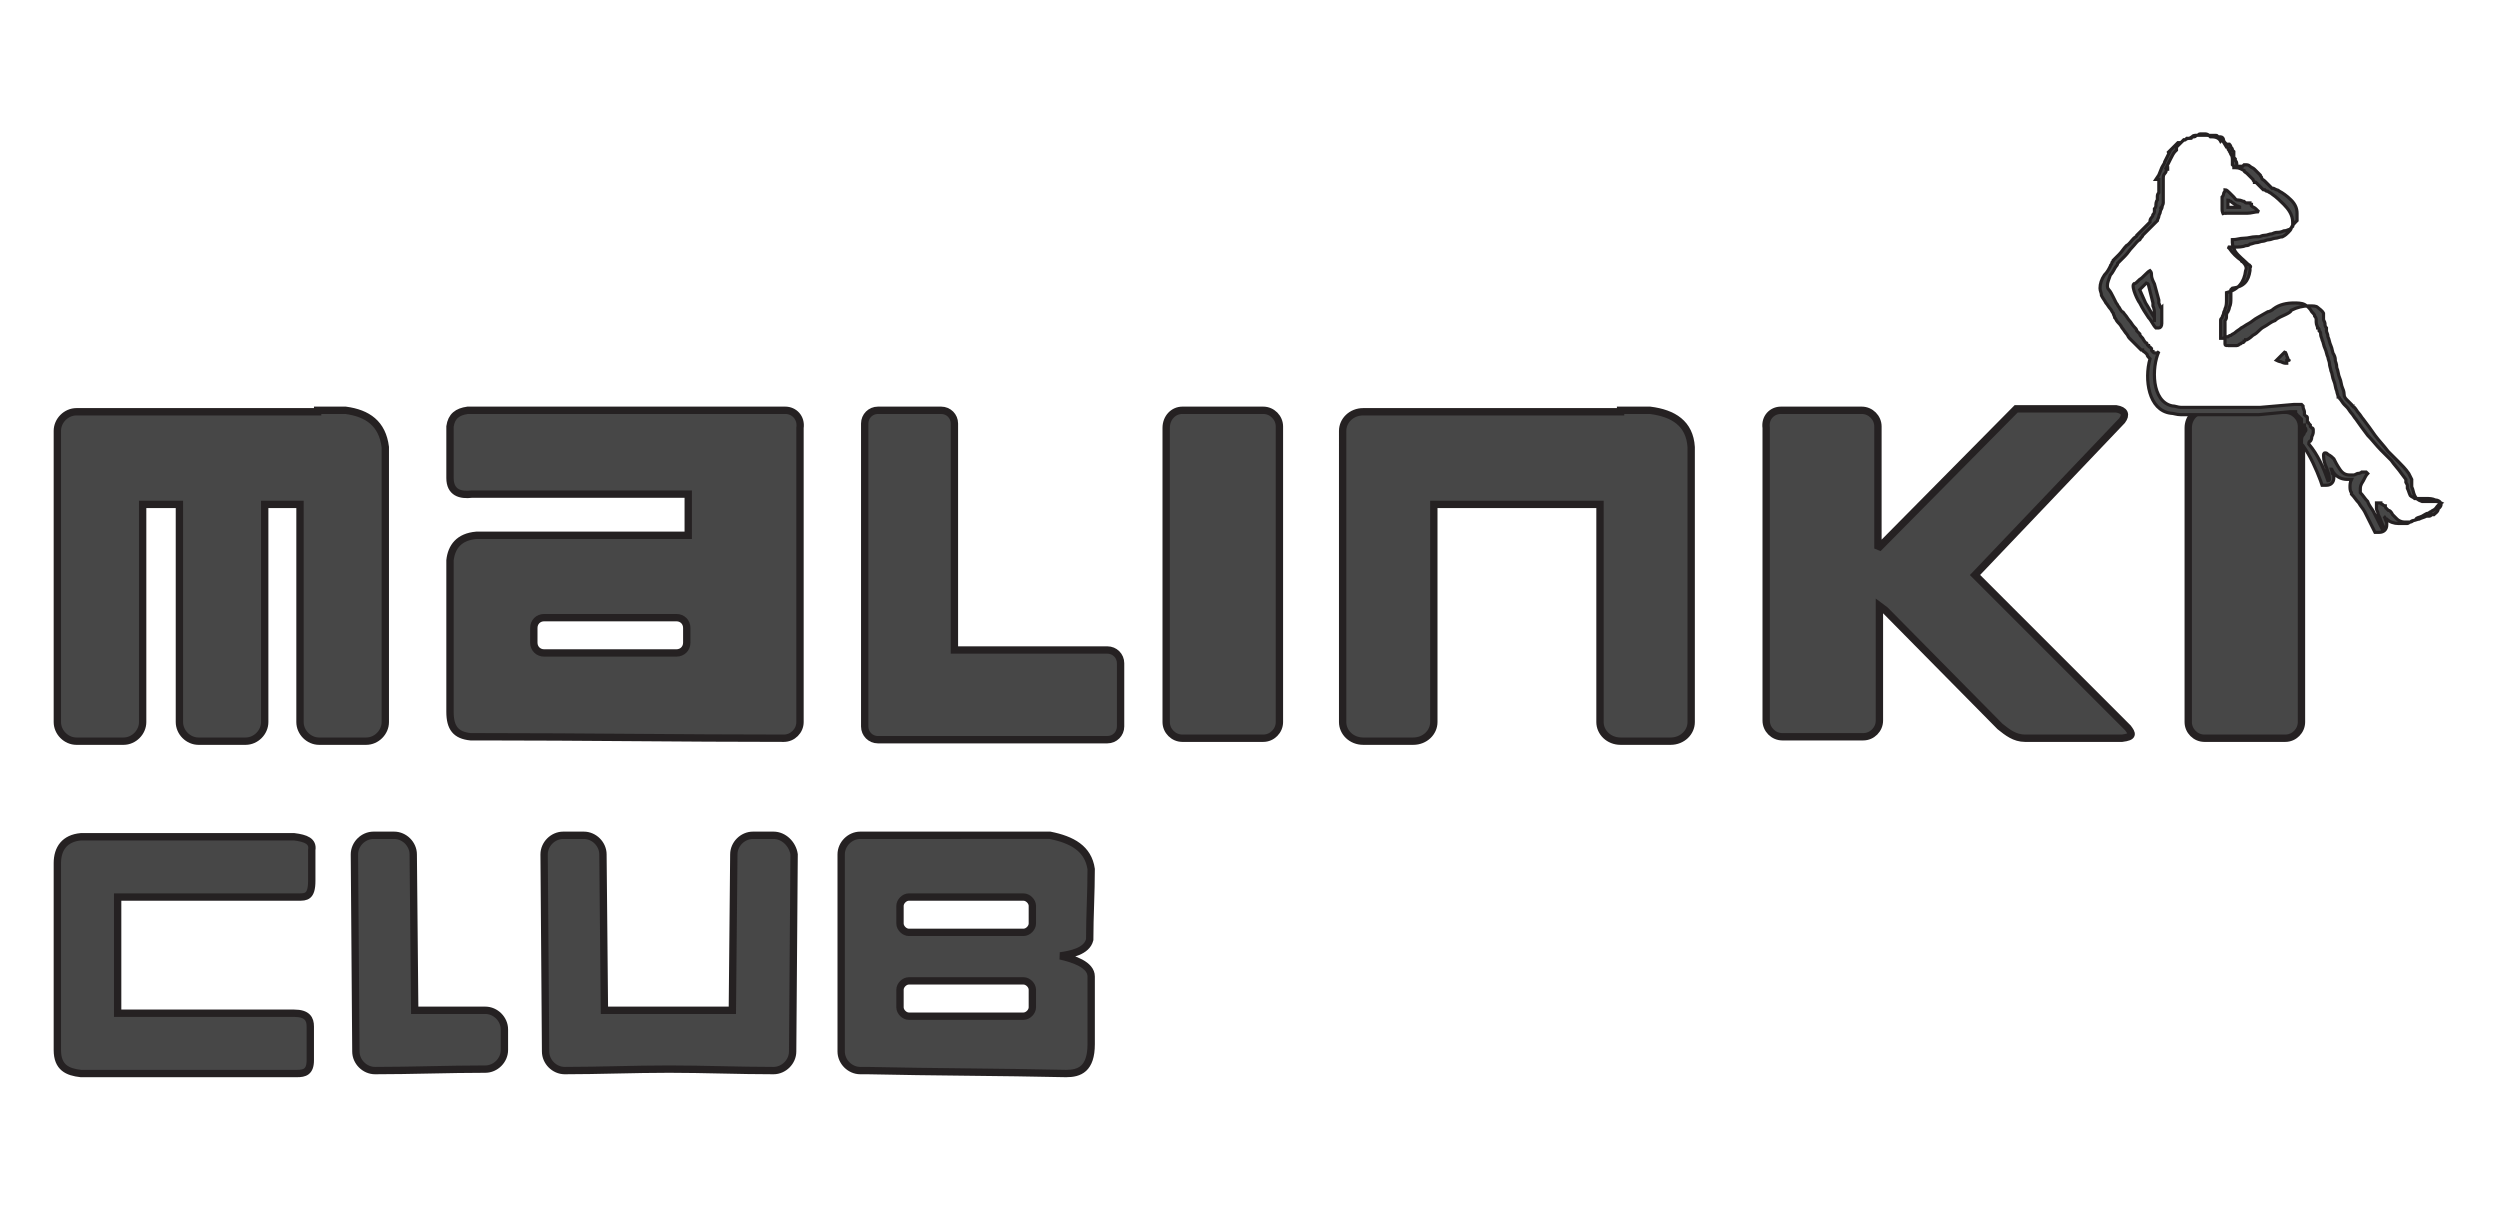 <?xml version="1.0" encoding="utf-8"?>
<!-- Generator: Adobe Illustrator 23.0.2, SVG Export Plug-In . SVG Version: 6.00 Build 0)  -->
<svg version="1.1" id="Ebene_1" xmlns="http://www.w3.org/2000/svg" xmlns:xlink="http://www.w3.org/1999/xlink" x="0px" y="0px"
	 viewBox="0 0 170 82" style="enable-background:new 0 0 170 82;" xml:space="preserve">
<style type="text/css">
	.st0{fill-rule:evenodd;clip-rule:evenodd;fill:#474747;}
	.st1{fill:#474747;stroke:#252122;stroke-width:0.5;stroke-miterlimit:2.613;}
	.st2{fill:#474747;stroke:#252122;stroke-width:0.216;stroke-miterlimit:2.613;}
	.st3{fill:#474747;}
</style>
<g>
	<path class="st0" d="M21.6,27.9h1.9c1.5,0.2,2.5,0.9,2.7,2.5v18.7c0,0.7-0.6,1.3-1.3,1.3h-3.2c-0.7,0-1.3-0.6-1.3-1.3V34.3H18v14.8
		c0,0.7-0.6,1.3-1.3,1.3h-3.2c-0.7,0-1.3-0.6-1.3-1.3V34.3H9.7v14.8c0,0.7-0.6,1.3-1.3,1.3H5.2c-0.7,0-1.3-0.6-1.3-1.3V29.3
		c0-0.7,0.6-1.3,1.3-1.3H6h2.3h5.1h3.2H21.6z"/>
	<path class="st1" d="M21.6,27.9h1.9c1.5,0.2,2.5,0.9,2.7,2.5v18.7c0,0.7-0.6,1.3-1.3,1.3h-3.2c-0.7,0-1.3-0.6-1.3-1.3V34.3H18v14.8
		c0,0.7-0.6,1.3-1.3,1.3h-3.2c-0.7,0-1.3-0.6-1.3-1.3V34.3H9.7v14.8c0,0.7-0.6,1.3-1.3,1.3H5.2c-0.7,0-1.3-0.6-1.3-1.3V29.3
		c0-0.7,0.6-1.3,1.3-1.3H6h2.3h5.1h3.2H21.6z"/>
	<path class="st0" d="M80.4,27.9h5.5c0.6,0,1.1,0.5,1.1,1.1v20.1c0,0.6-0.5,1.1-1.1,1.1h-5.5c-0.6,0-1.1-0.5-1.1-1.1V29.1
		C79.3,28.4,79.8,27.9,80.4,27.9L80.4,27.9z"/>
	<path class="st1" d="M80.4,27.9h5.5c0.6,0,1.1,0.5,1.1,1.1v20.1c0,0.6-0.5,1.1-1.1,1.1h-5.5c-0.6,0-1.1-0.5-1.1-1.1V29.1
		C79.3,28.4,79.8,27.9,80.4,27.9z"/>
	<path class="st0" d="M59.7,27.9H64c0.5,0,0.9,0.4,0.9,0.9v15.4h10.4c0.5,0,0.9,0.4,0.9,0.9v4.3c0,0.5-0.4,0.9-0.9,0.9H64h-3.8h-0.5
		c-0.5,0-0.9-0.4-0.9-0.9V28.8C58.8,28.3,59.2,27.9,59.7,27.9L59.7,27.9z"/>
	<path class="st1" d="M59.7,27.9H64c0.5,0,0.9,0.4,0.9,0.9v15.4h10.4c0.5,0,0.9,0.4,0.9,0.9v4.3c0,0.5-0.4,0.9-0.9,0.9H64h-3.8h-0.5
		c-0.5,0-0.9-0.4-0.9-0.9V28.8C58.8,28.3,59.2,27.9,59.7,27.9z"/>
	<path class="st0" d="M110.2,27.9h2c1.6,0.2,2.7,0.9,2.8,2.5v18.7c0,0.7-0.6,1.3-1.4,1.3h-3.4c-0.8,0-1.4-0.6-1.4-1.3V34.3h-1.7
		h-0.8h-6.2h-0.9h-1.7v14.8c0,0.7-0.6,1.3-1.4,1.3h-3.4c-0.8,0-1.4-0.6-1.4-1.3V29.3c0-0.7,0.6-1.3,1.4-1.3h0.9h2.5h5.4h3.4H110.2z"
		/>
	<path class="st1" d="M110.2,27.9h2c1.6,0.2,2.7,0.9,2.8,2.5v18.7c0,0.7-0.6,1.3-1.4,1.3h-3.4c-0.8,0-1.4-0.6-1.4-1.3V34.3h-1.7
		h-0.8h-6.2h-0.9h-1.7v14.8c0,0.7-0.6,1.3-1.4,1.3h-3.4c-0.8,0-1.4-0.6-1.4-1.3V29.3c0-0.7,0.6-1.3,1.4-1.3h0.9h2.5h5.4h3.4H110.2z"
		/>
	<path class="st0" d="M149.9,27.9h5.5c0.6,0,1.1,0.5,1.1,1.1v20.1c0,0.6-0.5,1.1-1.1,1.1h-5.5c-0.6,0-1.1-0.5-1.1-1.1V29.1
		C148.8,28.4,149.3,27.9,149.9,27.9L149.9,27.9z"/>
	<path class="st1" d="M149.9,27.9h5.5c0.6,0,1.1,0.5,1.1,1.1v20.1c0,0.6-0.5,1.1-1.1,1.1h-5.5c-0.6,0-1.1-0.5-1.1-1.1V29.1
		C148.8,28.4,149.3,27.9,149.9,27.9z"/>
	<path class="st0" d="M121.1,27.9h5.5c0.6,0,1.1,0.5,1.1,1.1v8.3l0.3-0.3l9.1-9.2h6.8c0.6,0.1,0.7,0.4,0.4,0.8l-10,10.5
		c3.5,3.5,6.9,6.9,10.4,10.4c0.3,0.4,0.4,0.6-0.4,0.7h-6.6c-0.7,0-1.2-0.4-1.7-0.8l-7.8-7.9l-0.4-0.3v7.8c0,0.6-0.5,1.1-1.1,1.1
		h-5.5c-0.6,0-1.1-0.5-1.1-1.1V29.1C120,28.4,120.5,27.9,121.1,27.9L121.1,27.9z"/>
	<path class="st1" d="M121.1,27.9h5.5c0.6,0,1.1,0.5,1.1,1.1v8.3l0.3-0.3l9.1-9.2h6.8c0.6,0.1,0.7,0.4,0.4,0.8l-10,10.5
		c3.5,3.5,6.9,6.9,10.4,10.4c0.3,0.4,0.4,0.6-0.4,0.7h-6.6c-0.7,0-1.2-0.4-1.7-0.8l-7.8-7.9l-0.4-0.3v7.8c0,0.6-0.5,1.1-1.1,1.1
		h-5.5c-0.6,0-1.1-0.5-1.1-1.1V29.1C120,28.4,120.5,27.9,121.1,27.9z"/>
	<path class="st0" d="M53.4,27.9H31.8c-0.7,0.1-1.1,0.4-1.2,1.1v3.3c0,0.1,0,0.2,0,0.2c0,1,0.7,1.2,1.5,1.1c4.9,0,9.8,0,14.7,0v2.8
		H32.4c-1.2,0.1-1.7,0.8-1.8,1.7v10c0,0.1,0,0.2,0,0.3c0,1.1,0.4,1.6,1.4,1.7c0.1,0,0.3,0,0.4,0h0.3c6.9,0,13.7,0.1,20.6,0.1
		c0.6,0,1.1-0.5,1.1-1.1V29.1C54.5,28.4,54,27.9,53.4,27.9z M46.7,43.7c0,0.4-0.3,0.7-0.7,0.7h-9c-0.4,0-0.7-0.3-0.7-0.7v-1
		c0-0.4,0.3-0.7,0.7-0.7h9c0.4,0,0.7,0.3,0.7,0.7V43.7z"/>
	<path class="st1" d="M53.4,27.9H31.8c-0.7,0.1-1.1,0.4-1.2,1.1v3.3c0,0.1,0,0.2,0,0.2c0,1,0.7,1.2,1.5,1.1c4.9,0,9.8,0,14.7,0v2.8
		H32.4c-1.2,0.1-1.7,0.8-1.8,1.7v10c0,0.1,0,0.2,0,0.3c0,1.1,0.4,1.6,1.4,1.7c0.1,0,0.3,0,0.4,0h0.3c6.9,0,13.7,0.1,20.6,0.1
		c0.6,0,1.1-0.5,1.1-1.1V29.1C54.5,28.4,54,27.9,53.4,27.9z M46.7,43.7c0,0.4-0.3,0.7-0.7,0.7h-9c-0.4,0-0.7-0.3-0.7-0.7v-1
		c0-0.4,0.3-0.7,0.7-0.7h9c0.4,0,0.7,0.3,0.7,0.7V43.7z"/>
	<path class="st0" d="M21.2,57.8v2.1c0,1.1-0.4,1.1-0.9,1.1H8v7.9h12c0.9,0,1.1,0.4,1.1,0.9v2.3c0,0.8-0.4,0.9-0.9,0.9H5.5
		c-0.9-0.1-1.6-0.4-1.6-1.6V58.7c0-1,0.5-1.7,1.6-1.8c4.8,0,9.7,0,14.5,0C20.8,57,21.3,57.2,21.2,57.8L21.2,57.8z"/>
	<path class="st1" d="M21.2,57.8v2.1c0,1.1-0.4,1.1-0.9,1.1H8v7.9h12c0.9,0,1.1,0.4,1.1,0.9v2.3c0,0.8-0.4,0.9-0.9,0.9H5.5
		c-0.9-0.1-1.6-0.4-1.6-1.6V58.7c0-1,0.5-1.7,1.6-1.8c4.8,0,9.7,0,14.5,0C20.8,57,21.3,57.2,21.2,57.8z"/>
	<path class="st0" d="M25.4,56.8h1.4c0.7,0,1.3,0.6,1.3,1.3l0.1,10.6H33c0.7,0,1.3,0.6,1.3,1.3v1.4c0,0.7-0.6,1.3-1.3,1.3
		c-2.5,0-5,0.1-7.5,0.1c-0.7,0-1.3-0.6-1.3-1.3l-0.1-13.4C24.1,57.4,24.7,56.8,25.4,56.8L25.4,56.8z"/>
	<path class="st1" d="M25.4,56.8h1.4c0.7,0,1.3,0.6,1.3,1.3l0.1,10.6H33c0.7,0,1.3,0.6,1.3,1.3v1.4c0,0.7-0.6,1.3-1.3,1.3
		c-2.5,0-5,0.1-7.5,0.1c-0.7,0-1.3-0.6-1.3-1.3l-0.1-13.4C24.1,57.4,24.7,56.8,25.4,56.8z"/>
	<path class="st0" d="M52.6,56.8h-1.4c-0.7,0-1.3,0.6-1.3,1.3l-0.1,10.6h-3.9H45h-3.9L41,58.1c0-0.7-0.6-1.3-1.3-1.3h-1.4
		c-0.7,0-1.3,0.6-1.3,1.3l0.1,13.4c0,0.7,0.6,1.3,1.3,1.3c2.3,0,4.7-0.1,7.1-0.1c2.4,0,4.7,0.1,7.1,0.1c0.7,0,1.3-0.6,1.3-1.3
		l0.1-13.4C53.9,57.4,53.3,56.8,52.6,56.8L52.6,56.8z"/>
	<path class="st1" d="M52.6,56.8h-1.4c-0.7,0-1.3,0.6-1.3,1.3l-0.1,10.6h-3.9H45h-3.9L41,58.1c0-0.7-0.6-1.3-1.3-1.3h-1.4
		c-0.7,0-1.3,0.6-1.3,1.3l0.1,13.4c0,0.7,0.6,1.3,1.3,1.3c2.3,0,4.7-0.1,7.1-0.1c2.4,0,4.7,0.1,7.1,0.1c0.7,0,1.3-0.6,1.3-1.3
		l0.1-13.4C53.9,57.4,53.3,56.8,52.6,56.8z"/>
	<path class="st0" d="M74.2,66.4c0-0.8-1.2-1.2-2.1-1.4c0.7-0.1,1.8-0.3,2-1.1c0-1.6,0.1-3.2,0.1-4.8c-0.2-1.4-1.3-2-2.8-2.3H58.5
		c-0.7,0-1.3,0.6-1.3,1.3v13.4c0,0.7,0.6,1.3,1.3,1.3H59c4.5,0.1,9,0.1,13.5,0.2c0.9,0,1.7-0.3,1.7-2C74.2,69.5,74.2,67.9,74.2,66.4
		z M70.2,68.5c0,0.3-0.3,0.6-0.6,0.6h-7.8c-0.3,0-0.6-0.3-0.6-0.6v-1.2c0-0.3,0.3-0.6,0.6-0.6h7.8c0.3,0,0.6,0.3,0.6,0.6V68.5z
		 M70.2,62.8c0,0.3-0.3,0.6-0.6,0.6h-7.8c-0.3,0-0.6-0.3-0.6-0.6v-1.2c0-0.3,0.3-0.6,0.6-0.6h7.8c0.3,0,0.6,0.3,0.6,0.6V62.8z"/>
	<path class="st1" d="M74.2,66.4c0-0.8-1.2-1.2-2.1-1.4c0.7-0.1,1.8-0.3,2-1.1c0-1.6,0.1-3.2,0.1-4.8c-0.2-1.4-1.3-2-2.8-2.3H58.5
		c-0.7,0-1.3,0.6-1.3,1.3v13.4c0,0.7,0.6,1.3,1.3,1.3H59c4.5,0.1,9,0.1,13.5,0.2c0.9,0,1.7-0.3,1.7-2C74.2,69.5,74.2,67.9,74.2,66.4
		z M70.2,68.5c0,0.3-0.3,0.6-0.6,0.6h-7.8c-0.3,0-0.6-0.3-0.6-0.6v-1.2c0-0.3,0.3-0.6,0.6-0.6h7.8c0.3,0,0.6,0.3,0.6,0.6V68.5z
		 M70.2,62.8c0,0.3-0.3,0.6-0.6,0.6h-7.8c-0.3,0-0.6-0.3-0.6-0.6v-1.2c0-0.3,0.3-0.6,0.6-0.6h7.8c0.3,0,0.6,0.3,0.6,0.6V62.8z"/>
	<path class="st0" d="M165.6,34c-0.2-0.1-0.4-0.1-0.6-0.1c-0.2,0-0.4,0-0.6,0c-0.1,0-0.1,0-0.2,0c-0.1-0.1-0.2-0.1-0.3-0.2
		c-0.1-0.2-0.1-0.3-0.2-0.5c0,0,0-0.1,0-0.1c0,0,0,0,0,0c0-0.2,0-0.1-0.1-0.3c0,0,0-0.1,0-0.1l0-0.1l-0.3-0.4
		c-0.2-0.3-0.5-0.6-0.7-0.9c-0.2-0.2-0.5-0.5-0.7-0.7c-0.3-0.3-0.6-0.7-0.9-1c-0.3-0.4-0.6-0.8-0.8-1.1c-0.1-0.1-0.2-0.3-0.3-0.4
		c-0.1-0.1-0.2-0.3-0.3-0.4l-0.1-0.1v0l-0.1-0.1c-0.1-0.1-0.2-0.3-0.3-0.4c0,0,0-0.1-0.1-0.1c0-0.1-0.1-0.3-0.1-0.4
		c-0.1-0.2-0.1-0.5-0.2-0.7c-0.1-0.2-0.1-0.5-0.2-0.7c0-0.1-0.1-0.3-0.1-0.5l0,0c0-0.1-0.1-0.3-0.1-0.4c-0.1-0.2-0.1-0.4-0.2-0.6
		c-0.1-0.2-0.1-0.4-0.2-0.6c0-0.1-0.1-0.2-0.1-0.4c0-0.1,0-0.1-0.1-0.2c0-0.1,0-0.2-0.1-0.2c0-0.1-0.1-0.2-0.1-0.4c0,0,0-0.1,0-0.1
		c0-0.1,0-0.2-0.1-0.3c0,0,0,0,0,0c0-0.1-0.1-0.2-0.2-0.3c-0.1-0.2-0.3-0.4-0.5-0.5c-0.2-0.1-0.5-0.1-0.7-0.1c-0.5,0-1,0.1-1.4,0.4
		l0,0l0,0c-0.1,0.1-0.3,0.2-0.4,0.2c-0.2,0.1-0.5,0.3-0.7,0.4c-0.2,0.1-0.4,0.3-0.6,0.4c-0.2,0.1-0.3,0.2-0.5,0.3
		c-0.1,0.1-0.3,0.2-0.4,0.3c-0.1,0.1-0.2,0.1-0.3,0.2c-0.1,0-0.2,0.1-0.2,0.1c0,0,0,0-0.1,0c0,0,0,0,0,0h-0.1l-0.1,0.1c0,0,0,0,0,0
		h-0.1c0,0-0.1,0-0.1,0v-1.1c0,0,0-0.1,0-0.1c0-0.1,0-0.1,0.1-0.2c0-0.1,0.1-0.2,0.1-0.3c0-0.1,0.1-0.2,0.1-0.3
		c0.1-0.2,0.1-0.4,0.1-0.7c0-0.1,0-0.3,0-0.4c0.8-0.2,1.2-0.7,1.3-1.5c0,0,0,0,0,0c0,0,0,0,0,0c0.1-0.2,0-0.4-0.2-0.6
		c0,0-0.1,0-0.1-0.1c-0.3-0.2-0.6-0.5-0.8-0.8c0,0-0.1-0.1-0.1-0.1c0.1,0,0.2,0,0.4,0c0.3,0,0.6,0,0.8-0.1c0.1,0,0.2,0,0.3-0.1
		c0.1,0,0.3-0.1,0.4-0.1c0.2,0,0.3-0.1,0.5-0.1c0.1,0,0.2-0.1,0.4-0.1l0,0l0,0c0.1,0,0.3-0.1,0.4-0.1c0.2,0,0.3-0.1,0.5-0.1l0,0l0,0
		c0.2-0.1,0.3-0.2,0.4-0.3c0.1-0.1,0.2-0.2,0.2-0.3l0,0l0.1-0.2v-0.2c0-0.5-0.3-0.9-0.6-1.2c-0.2-0.2-0.5-0.5-0.8-0.7
		c-0.1-0.1-0.2-0.1-0.3-0.2c-0.1,0-0.1,0-0.2-0.1l-0.1,0l-0.5-0.5l-0.1,0c0-0.1-0.1-0.1-0.1-0.2l0,0l0,0c-0.1-0.1-0.2-0.2-0.2-0.2
		c-0.1-0.1-0.2-0.2-0.2-0.2l0,0l0,0c-0.1-0.1-0.2-0.1-0.2-0.2c-0.2-0.1-0.3-0.2-0.6-0.2h-0.1c0-0.1,0-0.1-0.1-0.2c0,0,0-0.1,0-0.1
		c0,0,0-0.1,0-0.2c0-0.1,0-0.3-0.1-0.4c-0.1-0.2,0-0.1-0.1-0.2c0-0.1-0.1-0.1-0.1-0.2c0,0,0-0.1-0.1-0.1l-0.3-0.5l-0.1,0.1
		c-0.1-0.2-0.3-0.3-0.6-0.3c0,0-0.1,0-0.1,0l-0.1-0.1H150c-0.1,0-0.1,0-0.2,0c-0.1,0-0.3,0-0.4,0c-0.2,0-0.3,0-0.4,0.2h0
		c-0.1,0-0.3,0-0.4,0.1c0,0,0,0-0.1,0h0l-0.1,0.1c0,0-0.1,0.1-0.1,0.1c0,0,0,0-0.1,0l-0.1,0l-0.4,0.4l0,0c0,0,0,0,0,0c0,0,0,0,0,0
		l-0.1,0.1v0l-0.2,0.2l0.1,0c-0.1,0.2-0.2,0.4-0.3,0.6c0,0.1-0.1,0.2-0.2,0.4l-0.2,0.5l-0.2,0.3h0.2v0c0,0.1,0,0.2,0,0.3V13
		c0,0,0,0,0,0.1c-0.1,0.1-0.1,0.2-0.1,0.3v0.1c0,0,0,0.1,0,0.1c-0.1,0.1-0.1,0.3-0.1,0.4c0,0.1-0.1,0.2-0.1,0.2c0,0.1,0,0.1,0,0.2
		c0,0.1-0.1,0.2-0.1,0.2c0,0.1-0.1,0.2-0.1,0.2c-0.1,0.1-0.1,0.2-0.1,0.3c0,0-0.1,0.1-0.1,0.1c-0.1,0.1-0.2,0.2-0.3,0.3
		c-0.1,0.1-0.2,0.2-0.3,0.3c-0.1,0.1-0.1,0.1-0.2,0.2l0,0l0,0c0,0.1-0.1,0.1-0.2,0.2c-0.2,0.2-0.3,0.4-0.5,0.5
		c-0.2,0.2-0.3,0.4-0.5,0.6c-0.1,0.1-0.3,0.3-0.4,0.4c0,0.1-0.1,0.1-0.1,0.2c0,0.1-0.1,0.1-0.1,0.2c-0.1,0.2-0.2,0.4-0.4,0.6
		c-0.2,0.3-0.3,0.6-0.3,0.9c0,0.2,0.1,0.3,0.1,0.5l0,0l0,0c0.1,0.2,0.2,0.3,0.3,0.5c0.1,0.1,0.2,0.3,0.3,0.4
		c0.1,0.1,0.1,0.2,0.2,0.3c0,0.1,0.1,0.2,0.1,0.3c0.1,0.1,0.1,0.2,0.2,0.3c0.1,0.1,0.2,0.2,0.3,0.4c0.1,0.1,0.2,0.3,0.3,0.4
		c0.1,0.1,0.1,0.2,0.2,0.3l0,0l0.2,0.2c0.1,0.1,0.2,0.2,0.3,0.3c0,0,0.1,0.1,0.2,0.2l0.1,0.1l0.1,0c0,0.1,0.1,0.1,0.2,0.2
		c0,0,0.1,0.1,0.1,0.1c0,0.1,0.1,0.2,0.2,0.3c0,0,0,0,0,0c-0.4,1.4-0.1,3.5,1.4,3.7c0.2,0,0.4,0.1,0.7,0.1h3c0.1,0,0.3,0,0.4,0
		c0.1,0,0.2,0,0.3,0c0.2,0,0.4,0,0.6,0c0.2,0,0.5,0,0.7,0c0.1,0,0.2,0,0.2,0c0,0,0.1,0,0.1,0h0l2.1-0.2l0.2,0h0.2
		c0,0.1,0,0.1,0.1,0.2c0,0.1,0,0.1,0.1,0.1v0l0.1,0.1c0,0,0.1,0.1,0.1,0.1v0l0,0v0l0,0v0.4h0.2c0,0,0,0,0,0.1c0,0.1,0.1,0.1,0.1,0.2
		c0,0.1,0,0.1-0.1,0.2c0,0.1-0.1,0.2-0.1,0.2c-0.1,0.1-0.1,0.3-0.1,0.4c0,0.1,0,0.1,0,0.2v0l0.1,0.1c0.5,0.7,0.9,1.6,1.2,2.4
		l0.1,0.3h0.3c0.3,0,0.5-0.2,0.5-0.5v-0.2l-0.1-0.1c0-0.2-0.1-0.3-0.1-0.4c0,0.1,0.1,0.1,0.1,0.2c0.2,0.4,0.6,0.6,1,0.6
		c0.1,0,0.2,0,0.3,0l0,0l0,0c-0.1,0.2-0.1,0.4-0.1,0.5c0,0.1,0,0.3,0.1,0.4l0,0.1l0,0c0.2,0.2,0.3,0.4,0.5,0.6
		c0.1,0.2,0.3,0.4,0.4,0.6c0.1,0.2,0.2,0.4,0.3,0.6c0.1,0.2,0.2,0.4,0.3,0.6l0.1,0.2h0.3c0.3,0,0.5-0.2,0.5-0.5v-0.1l0-0.1
		c-0.1-0.1-0.1-0.3-0.2-0.4c0.1,0.1,0.1,0.2,0.2,0.2c0.2,0.2,0.5,0.3,0.8,0.3c0.1,0,0.2,0,0.3,0c0.1,0,0.2,0,0.2,0l0.1,0l0,0
		c0.1,0,0.1-0.1,0.2-0.1c0.1,0,0.2-0.1,0.2-0.1c0.1,0,0.3-0.1,0.4-0.1c0.2-0.1,0.3-0.1,0.5-0.2l0.1,0l0,0c0,0,0,0,0.1,0
		c0.1,0,0.1-0.1,0.2-0.1l0.1,0l0,0c0.1-0.1,0.3-0.2,0.3-0.4C166.2,34.3,165.9,34,165.6,34z M165.6,34.6
		C165.6,34.6,165.6,34.6,165.6,34.6c-0.1,0.1-0.2,0.1-0.3,0.2c-0.1,0-0.1,0.1-0.2,0.1c-0.1,0-0.2,0.1-0.4,0.2
		c-0.2,0.1-0.4,0.1-0.4,0.2c0,0-0.1,0.1-0.2,0.1c-0.1,0-0.2,0.1-0.2,0.1c-0.1,0-0.2,0-0.2,0c-0.1,0-0.1,0-0.2,0
		c-0.2,0-0.4-0.1-0.5-0.2c0,0-0.1-0.1-0.3-0.3c-0.1-0.2-0.2-0.3-0.3-0.3c0,0-0.1-0.1-0.1-0.1c-0.1-0.1-0.1-0.1-0.1-0.2
		c0,0-0.1,0-0.2-0.1c0,0-0.1,0-0.1-0.1c0,0-0.1,0-0.1,0c-0.1,0-0.1,0-0.2,0v0.1c0,0.1,0,0.2,0,0.3c0,0.1,0.1,0.2,0.1,0.3
		c0,0.1,0.1,0.2,0.2,0.5c0.1,0.3,0.2,0.4,0.2,0.5v0c0,0.1,0,0.1-0.1,0.1h0c-0.1-0.2-0.2-0.4-0.3-0.6c-0.1-0.2-0.2-0.4-0.3-0.6
		c-0.1-0.2-0.3-0.4-0.4-0.7c-0.2-0.2-0.3-0.4-0.5-0.6c0,0,0-0.1,0-0.2c0-0.2,0-0.3,0.2-0.6c0.1-0.2,0.2-0.4,0.3-0.5
		c0,0-0.1-0.1-0.1-0.1c-0.1,0-0.1,0-0.2,0h-0.1c0,0-0.1,0.1-0.3,0.1c-0.2,0.1-0.2,0.1-0.3,0.1c-0.1,0-0.2,0-0.2,0
		c-0.3,0-0.5-0.1-0.7-0.4c-0.2-0.3-0.3-0.5-0.4-0.7c-0.1-0.1-0.2-0.2-0.4-0.3c-0.1-0.1-0.1-0.1-0.2-0.1c-0.1,0-0.1,0.1-0.1,0.2
		c0,0.3,0.1,0.6,0.2,0.8c0.1,0.3,0.2,0.5,0.2,0.8l0,0c0,0,0,0.1-0.1,0.1h0c-0.3-0.9-0.7-1.8-1.3-2.5c0,0,0,0,0,0c0,0,0,0,0,0
		c0-0.1,0-0.2,0.1-0.2c0,0,0.1-0.1,0.1-0.3c0.1-0.2,0.1-0.3,0.1-0.3v-0.1c0,0,0-0.1,0-0.1c0,0,0-0.1-0.1-0.1c0,0,0,0-0.1-0.1
		c0-0.1,0-0.1,0-0.1c0,0-0.1-0.1-0.1-0.1c0-0.1-0.1-0.1-0.1-0.1c0-0.1,0-0.1,0-0.2c0,0,0,0,0-0.1c0,0,0-0.1-0.1-0.1
		c-0.1-0.1-0.1-0.1-0.1-0.1c0,0,0,0,0-0.1c0,0,0-0.1,0-0.1c0-0.1-0.1-0.2-0.1-0.4l-0.1-0.1h-0.5l-2.3,0.2c0,0-0.1,0-0.2,0
		c-0.1,0-0.1,0-0.2,0c-0.2,0-0.4,0-0.6,0c-0.2,0-0.4,0-0.6,0c-0.1,0-0.2,0-0.4,0c-0.1,0-0.2,0-0.4,0h-3c-0.2,0-0.4-0.1-0.6-0.1
		c-1.4-0.3-1.4-2.6-0.9-3.7c-0.1,0.1-0.1,0.1-0.2,0.1h0c-0.1,0-0.2,0-0.2-0.1c0,0-0.1,0-0.1-0.1c0,0,0-0.1,0-0.1
		c0,0-0.1-0.1-0.1-0.1c0,0-0.1,0-0.1-0.1c0,0-0.1,0-0.1-0.1c0,0,0-0.1-0.1-0.1c0,0-0.1-0.1-0.2-0.3c-0.1-0.1-0.2-0.2-0.2-0.3
		l-0.2-0.2c0-0.1-0.1-0.2-0.2-0.3c-0.1-0.1-0.2-0.3-0.3-0.4c-0.1-0.1-0.2-0.3-0.3-0.4c-0.1-0.1-0.1-0.2-0.2-0.2c0,0-0.1-0.1-0.2-0.3
		c-0.1-0.1-0.1-0.2-0.2-0.3c0,0-0.1-0.2-0.2-0.4c-0.1-0.2-0.2-0.4-0.3-0.5c-0.1-0.1-0.1-0.2-0.1-0.3c0-0.2,0.1-0.4,0.2-0.7
		c0.2-0.2,0.3-0.5,0.4-0.6c0,0,0.1-0.1,0.1-0.2c0.1-0.1,0.1-0.1,0.1-0.1c0.1-0.1,0.2-0.2,0.4-0.4c0.2-0.2,0.3-0.4,0.5-0.6
		c0.2-0.2,0.3-0.4,0.5-0.5c0.1-0.2,0.2-0.2,0.2-0.3c0,0,0.1-0.1,0.2-0.2c0.1-0.1,0.2-0.2,0.3-0.3c0.1-0.1,0.2-0.2,0.3-0.3
		c0.1-0.1,0.1-0.1,0.2-0.2c0-0.1,0.1-0.2,0.1-0.3c0-0.1,0.1-0.2,0.1-0.3c0-0.1,0.1-0.2,0.1-0.3c0-0.1,0.1-0.2,0.1-0.3h0
		c0,0,0-0.1,0-0.1c0,0,0-0.1,0-0.1v-0.2h0c0,0,0-0.1,0-0.1c0-0.1,0-0.1,0-0.2l0-0.1v0c0,0,0-0.1,0-0.1c0,0,0,0,0-0.1
		c0-0.1,0-0.2,0-0.3c0-0.1,0-0.1,0-0.2l0,0.1v-0.3c0,0,0,0,0,0.1c0,0,0,0.1,0,0.1v-0.1c0-0.2,0-0.3,0.1-0.4c0,0,0.1-0.1,0.1-0.2
		s0.1-0.1,0.1-0.1v-0.1c0,0-0.1,0-0.1,0h0c0.1-0.2,0.2-0.4,0.3-0.6c0.1-0.2,0.2-0.4,0.3-0.5l0.1-0.1v-0.1c0,0,0,0,0,0c0,0,0,0,0-0.1
		c0,0,0,0,0.1-0.1c0,0,0,0,0,0l0.3-0.3c0,0,0.1-0.1,0.2-0.1c0.1-0.1,0.1-0.1,0.1-0.1c0,0,0,0,0.1,0c0,0,0.1,0,0.1,0
		c0,0,0.1-0.1,0.2-0.1h0.1c0.1,0,0.1-0.1,0.2-0.1s0.1-0.1,0.2-0.1c0.1,0,0.2,0,0.3,0c0.1,0,0.2,0,0.3,0.1h0.5c0,0,0,0,0,0
		c0,0,0.1,0,0.1,0.1c0,0,0.1,0,0.1,0c0,0,0.1,0,0.1,0c0.1,0,0.2,0.1,0.2,0.2c0,0.1,0.1,0.2,0.2,0.3c0,0,0,0,0.1,0c0,0,0.1,0,0.1,0
		c0,0,0.1,0.1,0.1,0.2c0.1,0.1,0.1,0.1,0.1,0.2c0,0,0.1,0.1,0.1,0.1c0,0.1,0,0.1,0,0.2c0,0,0,0.1,0,0.1c0,0,0,0.1,0,0.1v0
		c0,0,0,0,0.1,0.1c0,0.1,0,0.1,0,0.1c0,0,0.1,0.1,0.1,0.2c0,0,0,0.1,0,0.1c0,0.1,0,0.1,0,0.1c0,0,0.1,0,0.2,0c0.1,0,0.1,0,0.2,0
		l0.1-0.1h0.1c0.1,0,0.2,0,0.3,0.1c0.1,0.1,0.2,0.1,0.3,0.2c0,0,0.1,0.1,0.2,0.2c0.1,0.1,0.2,0.2,0.2,0.2c0,0.1,0.1,0.1,0.1,0.2
		c0,0.1,0.1,0.1,0.2,0.2l0.5,0.5h0.1c0,0,0,0,0.2,0.1c0.1,0,0.2,0.1,0.2,0.1c0.2,0.1,0.5,0.3,0.8,0.6c0.3,0.3,0.4,0.6,0.4,0.9V15
		l-0.1,0.1c-0.1,0.1-0.2,0.2-0.2,0.3c-0.1,0.1-0.1,0.1-0.2,0.2c-0.1,0-0.2,0.1-0.4,0.1c-0.2,0.1-0.4,0.1-0.4,0.1
		c-0.1,0-0.2,0-0.4,0.1c-0.2,0-0.3,0.1-0.5,0.1c-0.2,0-0.3,0.1-0.4,0.1c-0.1,0-0.2,0-0.2,0c-0.3,0-0.5,0.1-0.8,0.1
		c-0.3,0-0.5,0.1-0.8,0.1v0.2c0,0.2,0.1,0.4,0.2,0.6c0.2,0.3,0.6,0.6,0.9,0.9c0,0,0.1,0,0.1,0.1c0.1,0,0,0.1,0,0.1c0,0,0,0,0,0.1
		c0,0,0,0,0,0.1c-0.1,0.7-0.4,1.1-1.2,1.2c0,0,0,0-0.1,0.1c0,0,0,0,0,0c0,0.2,0,0.4,0,0.6s0,0.4-0.1,0.6c0,0,0,0.1-0.1,0.3
		c-0.1,0.1-0.1,0.2-0.1,0.3c0,0.1,0,0.2-0.1,0.3c0,0.1,0,0.2,0,0.2V23c0,0,0,0,0,0c0,0,0,0.1,0,0.1l0,0.1v0l0,0.1c0,0,0,0,0,0.1
		c0,0,0,0,0,0c0,0,0,0.1,0.1,0.1c0,0,0.1,0,0.1,0.1v-0.1c0,0,0,0,0.1,0c0.1,0,0.1,0,0.2,0c0,0,0.1,0,0.1,0c0,0,0.1,0,0.1,0l0.1,0
		c0,0,0.1,0,0.2-0.1c0.1,0,0.1-0.1,0.2-0.1c0,0,0.1,0,0.1-0.1c0.1,0,0.1-0.1,0.1-0.1c0,0,0.1,0,0.1,0c0,0,0.2-0.1,0.4-0.3
		c0.2-0.1,0.3-0.2,0.4-0.3c0.1-0.1,0.2-0.2,0.4-0.3c0.2-0.1,0.4-0.3,0.7-0.4c0.2-0.2,0.5-0.3,0.7-0.4c0.2-0.1,0.4-0.2,0.4-0.3
		c0.4-0.2,0.8-0.3,1.2-0.3c0.3,0,0.5,0,0.6,0.1c0.1,0.1,0.3,0.2,0.4,0.4l0,0c0,0,0,0,0,0c0,0,0,0,0,0c0,0,0,0,0,0.1c0,0,0,0.1,0,0.1
		c0,0,0,0.1,0,0.2c0,0.1,0.1,0.2,0.1,0.3c0,0.1,0,0.2,0.1,0.3c0,0.1,0,0.1,0,0.2c0,0.1,0.1,0.2,0.1,0.4c0.1,0.2,0.1,0.4,0.2,0.6
		c0.1,0.2,0.1,0.5,0.2,0.6c0.1,0.2,0.1,0.3,0.1,0.4c0,0.1,0.1,0.2,0.1,0.5c0.1,0.2,0.1,0.5,0.2,0.7c0.1,0.2,0.1,0.5,0.2,0.7
		c0.1,0.2,0.1,0.4,0.1,0.4c0,0.2,0.1,0.3,0.2,0.4c0.1,0.1,0.2,0.2,0.3,0.3c0,0,0,0.1,0.1,0.1c0,0.1,0.1,0.1,0.1,0.1
		c0.1,0.1,0.2,0.3,0.3,0.4c0.1,0.1,0.2,0.3,0.3,0.4c0.3,0.4,0.6,0.8,0.8,1.1c0.3,0.4,0.6,0.7,0.9,1.1c0.2,0.2,0.5,0.5,0.7,0.7
		c0.2,0.2,0.5,0.5,0.7,0.8l0.2,0.4c0,0,0,0,0,0.1c0,0.1,0,0.1,0,0.2c0,0,0,0.1,0,0.1c0,0,0,0.1,0,0.1c0.1,0.2,0.1,0.4,0.2,0.6
		c0.1,0.2,0.2,0.3,0.5,0.4c0,0,0.1,0,0.3,0c0.2,0,0.4,0,0.5,0c0.2,0,0.3,0,0.5,0.1C165.7,34.4,165.7,34.5,165.6,34.6
		C165.7,34.5,165.7,34.6,165.6,34.6z M155.6,24.5c0,0,0-0.1-0.1-0.3c0-0.1-0.1-0.2-0.1-0.3c-0.1,0.1-0.2,0.2-0.3,0.3
		c-0.1,0.1-0.2,0.2-0.3,0.3c0,0,0,0,0,0c0,0,0,0,0,0c0,0,0.2,0.1,0.3,0.1c0.2,0.1,0.3,0.1,0.3,0.1c0,0,0,0,0,0c0,0,0,0,0.1,0
		c0-0.1,0-0.1,0-0.2C155.7,24.5,155.7,24.5,155.6,24.5z M151.5,14.5h0.5c0.3,0,0.5,0,0.8,0c0.3,0,0.5-0.1,0.8-0.1h0l0,0
		c-0.1-0.1-0.2-0.2-0.2-0.2c-0.1-0.1-0.2-0.1-0.3-0.2c0,0,0,0,0-0.1c0,0-0.1,0-0.1-0.1c0,0-0.1,0-0.1,0c-0.1,0-0.1,0-0.1,0
		c-0.1,0-0.1,0-0.2-0.1c-0.1,0-0.2-0.1-0.4-0.1s-0.2-0.1-0.3-0.2c-0.1-0.1-0.2-0.2-0.3-0.3c-0.1-0.1-0.2-0.2-0.3-0.2c0,0,0,0,0,0.1
		c0,0,0,0,0,0c0,0-0.1,0.1-0.1,0.2c0,0.1-0.1,0.2-0.1,0.2v0.8c0,0.1,0,0.2,0.1,0.4C151.2,14.5,151.3,14.5,151.5,14.5z M151.5,13.6
		c0.1,0,0.1,0.1,0.2,0.1c0.1,0.1,0.3,0.2,0.4,0.3c0.1,0,0.2,0.1,0.3,0.1c0,0,0,0,0,0c-0.1,0-0.3,0-0.4,0h-0.5V13.6z M146.8,20.6
		c0,0,0-0.1,0-0.2c-0.1-0.4-0.2-0.7-0.3-1.1c-0.1-0.2-0.2-0.4-0.2-0.6c0-0.1,0-0.2-0.1-0.3c-0.2,0.1-0.5,0.5-0.7,0.6
		c-0.2,0.2-0.3,0.3-0.4,0.3c-0.2,0.2,0.3,1.2,0.4,1.3c0.2,0.4,0.4,0.7,0.6,1c0.2,0.2,0.3,0.5,0.5,0.7c0,0,0.1,0,0.2,0
		c0.1,0,0.2-0.1,0.2-0.3c0-0.2,0-0.3,0-0.4c0-0.2,0-0.5,0-0.7C146.9,21,146.9,20.8,146.8,20.6z M146.5,21.6c-0.2-0.3-0.4-0.7-0.6-1
		c-0.1-0.2-0.3-0.7-0.4-0.9c0.1-0.1,0.2-0.2,0.3-0.3c0,0,0.1-0.1,0.2-0.2c0,0.1,0.1,0.1,0.1,0.2c0.1,0.4,0.2,0.8,0.3,1.2
		c0,0,0,0,0,0.1v0l0,0.1c0.1,0.2,0.1,0.4,0.1,0.6c0,0.2,0,0.3,0,0.5C146.5,21.7,146.5,21.6,146.5,21.6z"/>
	<path class="st2" d="M165.6,34c-0.2-0.1-0.4-0.1-0.6-0.1c-0.2,0-0.4,0-0.6,0c-0.1,0-0.1,0-0.2,0c-0.1-0.1-0.2-0.1-0.3-0.2
		c-0.1-0.2-0.1-0.3-0.2-0.5c0,0,0-0.1,0-0.1c0,0,0,0,0,0c0-0.2,0-0.1-0.1-0.3c0,0,0-0.1,0-0.1l0-0.1l-0.3-0.4
		c-0.2-0.3-0.5-0.6-0.7-0.9c-0.2-0.2-0.5-0.5-0.7-0.7c-0.3-0.3-0.6-0.7-0.9-1c-0.3-0.4-0.6-0.8-0.8-1.1c-0.1-0.1-0.2-0.3-0.3-0.4
		c-0.1-0.1-0.2-0.3-0.3-0.4l-0.1-0.1v0l-0.1-0.1c-0.1-0.1-0.2-0.3-0.3-0.4c0,0,0-0.1-0.1-0.1c0-0.1-0.1-0.3-0.1-0.4
		c-0.1-0.2-0.1-0.5-0.2-0.7c-0.1-0.2-0.1-0.5-0.2-0.7c0-0.1-0.1-0.3-0.1-0.5l0,0c0-0.1-0.1-0.3-0.1-0.4c-0.1-0.2-0.1-0.4-0.2-0.6
		c-0.1-0.2-0.1-0.4-0.2-0.6c0-0.1-0.1-0.2-0.1-0.4c0-0.1,0-0.1-0.1-0.2c0-0.1,0-0.2-0.1-0.2c0-0.1-0.1-0.2-0.1-0.4c0,0,0-0.1,0-0.1
		c0-0.1,0-0.2-0.1-0.3c0,0,0,0,0,0c0-0.1-0.1-0.2-0.2-0.3c-0.1-0.2-0.3-0.4-0.5-0.5c-0.2-0.1-0.5-0.1-0.7-0.1c-0.5,0-1,0.1-1.4,0.4
		l0,0l0,0c-0.1,0.1-0.3,0.2-0.4,0.2c-0.2,0.1-0.5,0.3-0.7,0.4c-0.2,0.1-0.4,0.3-0.6,0.4c-0.2,0.1-0.3,0.2-0.5,0.3
		c-0.1,0.1-0.3,0.2-0.4,0.3c-0.1,0.1-0.2,0.1-0.3,0.2c-0.1,0-0.2,0.1-0.2,0.1c0,0,0,0-0.1,0c0,0,0,0,0,0h-0.1l-0.1,0.1c0,0,0,0,0,0
		h-0.1c0,0-0.1,0-0.1,0v-1.1c0,0,0-0.1,0-0.1c0-0.1,0-0.1,0.1-0.2c0-0.1,0.1-0.2,0.1-0.3c0-0.1,0.1-0.2,0.1-0.3
		c0.1-0.2,0.1-0.4,0.1-0.7c0-0.1,0-0.3,0-0.4c0.8-0.2,1.2-0.7,1.3-1.5c0,0,0,0,0,0c0,0,0,0,0,0c0.1-0.2,0-0.4-0.2-0.6
		c0,0-0.1,0-0.1-0.1c-0.3-0.2-0.6-0.5-0.8-0.8c0,0-0.1-0.1-0.1-0.1c0.1,0,0.2,0,0.4,0c0.3,0,0.6,0,0.8-0.1c0.1,0,0.2,0,0.3-0.1
		c0.1,0,0.3-0.1,0.4-0.1c0.2,0,0.3-0.1,0.5-0.1c0.1,0,0.2-0.1,0.4-0.1l0,0l0,0c0.1,0,0.3-0.1,0.4-0.1c0.2,0,0.3-0.1,0.5-0.1l0,0l0,0
		c0.2-0.1,0.3-0.2,0.4-0.3c0.1-0.1,0.2-0.2,0.2-0.3l0,0l0.1-0.2v-0.2c0-0.5-0.3-0.9-0.6-1.2c-0.2-0.2-0.5-0.5-0.8-0.7
		c-0.1-0.1-0.2-0.1-0.3-0.2c-0.1,0-0.1,0-0.2-0.1l-0.1,0l-0.5-0.5l-0.1,0c0-0.1-0.1-0.1-0.1-0.2l0,0l0,0c-0.1-0.1-0.2-0.2-0.2-0.2
		c-0.1-0.1-0.2-0.2-0.2-0.2l0,0l0,0c-0.1-0.1-0.2-0.1-0.2-0.2c-0.2-0.1-0.3-0.2-0.6-0.2h-0.1c0-0.1,0-0.1-0.1-0.2c0,0,0-0.1,0-0.1
		c0,0,0-0.1,0-0.2c0-0.1,0-0.3-0.1-0.4c-0.1-0.2,0-0.1-0.1-0.2c0-0.1-0.1-0.1-0.1-0.2c0,0,0-0.1-0.1-0.1l-0.3-0.5l-0.1,0.1
		c-0.1-0.2-0.3-0.3-0.6-0.3c0,0-0.1,0-0.1,0l-0.1-0.1H150c-0.1,0-0.1,0-0.2,0c-0.1,0-0.3,0-0.4,0c-0.2,0-0.3,0-0.4,0.2h0
		c-0.1,0-0.3,0-0.4,0.1c0,0,0,0-0.1,0h0l-0.1,0.1c0,0-0.1,0.1-0.1,0.1c0,0,0,0-0.1,0l-0.1,0l-0.4,0.4l0,0c0,0,0,0,0,0c0,0,0,0,0,0
		l-0.1,0.1v0l-0.2,0.2l0.1,0c-0.1,0.2-0.2,0.4-0.3,0.6c0,0.1-0.1,0.2-0.2,0.4l-0.2,0.5l-0.2,0.3h0.2v0c0,0.1,0,0.2,0,0.3V13
		c0,0,0,0,0,0.1c-0.1,0.1-0.1,0.2-0.1,0.3v0.1c0,0,0,0.1,0,0.1c-0.1,0.1-0.1,0.3-0.1,0.4c0,0.1-0.1,0.2-0.1,0.2c0,0.1,0,0.1,0,0.2
		c0,0.1-0.1,0.2-0.1,0.2c0,0.1-0.1,0.2-0.1,0.2c-0.1,0.1-0.1,0.2-0.1,0.3c0,0-0.1,0.1-0.1,0.1c-0.1,0.1-0.2,0.2-0.3,0.3
		c-0.1,0.1-0.2,0.2-0.3,0.3c-0.1,0.1-0.1,0.1-0.2,0.2l0,0l0,0c0,0.1-0.1,0.1-0.2,0.2c-0.2,0.2-0.3,0.4-0.5,0.5
		c-0.2,0.2-0.3,0.4-0.5,0.6c-0.1,0.1-0.3,0.3-0.4,0.4c0,0.1-0.1,0.1-0.1,0.2c0,0.1-0.1,0.1-0.1,0.2c-0.1,0.2-0.2,0.4-0.4,0.6
		c-0.2,0.3-0.3,0.6-0.3,0.9c0,0.2,0.1,0.3,0.1,0.5l0,0l0,0c0.1,0.2,0.2,0.3,0.3,0.5c0.1,0.1,0.2,0.3,0.3,0.4
		c0.1,0.1,0.1,0.2,0.2,0.3c0,0.1,0.1,0.2,0.1,0.3c0.1,0.1,0.1,0.2,0.2,0.3c0.1,0.1,0.2,0.2,0.3,0.4c0.1,0.1,0.2,0.3,0.3,0.4
		c0.1,0.1,0.1,0.2,0.2,0.3l0,0l0.2,0.2c0.1,0.1,0.2,0.2,0.3,0.3c0,0,0.1,0.1,0.2,0.2l0.1,0.1l0.1,0c0,0.1,0.1,0.1,0.2,0.2
		c0,0,0.1,0.1,0.1,0.1c0,0.1,0.1,0.2,0.2,0.3c0,0,0,0,0,0c-0.4,1.4-0.1,3.5,1.4,3.7c0.2,0,0.4,0.1,0.7,0.1h3c0.1,0,0.3,0,0.4,0
		c0.1,0,0.2,0,0.3,0c0.2,0,0.4,0,0.6,0c0.2,0,0.5,0,0.7,0c0.1,0,0.2,0,0.2,0c0,0,0.1,0,0.1,0h0l2.1-0.2l0.2,0h0.2
		c0,0.1,0,0.1,0.1,0.2c0,0.1,0,0.1,0.1,0.1v0l0.1,0.1c0,0,0.1,0.1,0.1,0.1v0l0,0v0l0,0v0.4h0.2c0,0,0,0,0,0.1c0,0.1,0.1,0.1,0.1,0.2
		c0,0.1,0,0.1-0.1,0.2c0,0.1-0.1,0.2-0.1,0.2c-0.1,0.1-0.1,0.3-0.1,0.4c0,0.1,0,0.1,0,0.2v0l0.1,0.1c0.5,0.7,0.9,1.6,1.2,2.4
		l0.1,0.3h0.3c0.3,0,0.5-0.2,0.5-0.5v-0.2l-0.1-0.1c0-0.2-0.1-0.3-0.1-0.4c0,0.1,0.1,0.1,0.1,0.2c0.2,0.4,0.6,0.6,1,0.6
		c0.1,0,0.2,0,0.3,0l0,0l0,0c-0.1,0.2-0.1,0.4-0.1,0.5c0,0.1,0,0.3,0.1,0.4l0,0.1l0,0c0.2,0.2,0.3,0.4,0.5,0.6
		c0.1,0.2,0.3,0.4,0.4,0.6c0.1,0.2,0.2,0.4,0.3,0.6c0.1,0.2,0.2,0.4,0.3,0.6l0.1,0.2h0.3c0.3,0,0.5-0.2,0.5-0.5v-0.1l0-0.1
		c-0.1-0.1-0.1-0.3-0.2-0.4c0.1,0.1,0.1,0.2,0.2,0.2c0.2,0.2,0.5,0.3,0.8,0.3c0.1,0,0.2,0,0.3,0c0.1,0,0.2,0,0.2,0l0.1,0l0,0
		c0.1,0,0.1-0.1,0.2-0.1c0.1,0,0.2-0.1,0.2-0.1c0.1,0,0.3-0.1,0.4-0.1c0.2-0.1,0.3-0.1,0.5-0.2l0.1,0l0,0c0,0,0,0,0.1,0
		c0.1,0,0.1-0.1,0.2-0.1l0.1,0l0,0c0.1-0.1,0.3-0.2,0.3-0.4C166.2,34.3,165.9,34,165.6,34z M165.6,34.6
		C165.6,34.6,165.6,34.6,165.6,34.6c-0.1,0.1-0.2,0.1-0.3,0.2c-0.1,0-0.1,0.1-0.2,0.1c-0.1,0-0.2,0.1-0.4,0.2
		c-0.2,0.1-0.4,0.1-0.4,0.2c0,0-0.1,0.1-0.2,0.1c-0.1,0-0.2,0.1-0.2,0.1c-0.1,0-0.2,0-0.2,0c-0.1,0-0.1,0-0.2,0
		c-0.2,0-0.4-0.1-0.5-0.2c0,0-0.1-0.1-0.3-0.3c-0.1-0.2-0.2-0.3-0.3-0.3c0,0-0.1-0.1-0.1-0.1c-0.1-0.1-0.1-0.1-0.1-0.2
		c0,0-0.1,0-0.2-0.1c0,0-0.1,0-0.1-0.1c0,0-0.1,0-0.1,0c-0.1,0-0.1,0-0.2,0v0.1c0,0.1,0,0.2,0,0.3c0,0.1,0.1,0.2,0.1,0.3
		c0,0.1,0.1,0.2,0.2,0.5c0.1,0.3,0.2,0.4,0.2,0.5v0c0,0.1,0,0.1-0.1,0.1h0c-0.1-0.2-0.2-0.4-0.3-0.6c-0.1-0.2-0.2-0.4-0.3-0.6
		c-0.1-0.2-0.3-0.4-0.4-0.7c-0.2-0.2-0.3-0.4-0.5-0.6c0,0,0-0.1,0-0.2c0-0.2,0-0.3,0.2-0.6c0.1-0.2,0.2-0.4,0.3-0.5
		c0,0-0.1-0.1-0.1-0.1c-0.1,0-0.1,0-0.2,0h-0.1c0,0-0.1,0.1-0.3,0.1c-0.2,0.1-0.2,0.1-0.3,0.1c-0.1,0-0.2,0-0.2,0
		c-0.3,0-0.5-0.1-0.7-0.4c-0.2-0.3-0.3-0.5-0.4-0.7c-0.1-0.1-0.2-0.2-0.4-0.3c-0.1-0.1-0.1-0.1-0.2-0.1c-0.1,0-0.1,0.1-0.1,0.2
		c0,0.3,0.1,0.6,0.2,0.8c0.1,0.3,0.2,0.5,0.2,0.8l0,0c0,0,0,0.1-0.1,0.1h0c-0.3-0.9-0.7-1.8-1.3-2.5c0,0,0,0,0,0c0,0,0,0,0,0
		c0-0.1,0-0.2,0.1-0.2c0,0,0.1-0.1,0.1-0.3c0.1-0.2,0.1-0.3,0.1-0.3v-0.1c0,0,0-0.1,0-0.1c0,0,0-0.1-0.1-0.1c0,0,0,0-0.1-0.1
		c0-0.1,0-0.1,0-0.1c0,0-0.1-0.1-0.1-0.1c0-0.1-0.1-0.1-0.1-0.1c0-0.1,0-0.1,0-0.2c0,0,0,0,0-0.1c0,0,0-0.1-0.1-0.1
		c-0.1-0.1-0.1-0.1-0.1-0.1c0,0,0,0,0-0.1c0,0,0-0.1,0-0.1c0-0.1-0.1-0.2-0.1-0.4l-0.1-0.1h-0.5l-2.3,0.2c0,0-0.1,0-0.2,0
		c-0.1,0-0.1,0-0.2,0c-0.2,0-0.4,0-0.6,0c-0.2,0-0.4,0-0.6,0c-0.1,0-0.2,0-0.4,0c-0.1,0-0.2,0-0.4,0h-3c-0.2,0-0.4-0.1-0.6-0.1
		c-1.4-0.3-1.4-2.6-0.9-3.7c-0.1,0.1-0.1,0.1-0.2,0.1h0c-0.1,0-0.2,0-0.2-0.1c0,0-0.1,0-0.1-0.1c0,0,0-0.1,0-0.1
		c0,0-0.1-0.1-0.1-0.1c0,0-0.1,0-0.1-0.1c0,0-0.1,0-0.1-0.1c0,0,0-0.1-0.1-0.1c0,0-0.1-0.1-0.2-0.3c-0.1-0.1-0.2-0.2-0.2-0.3
		l-0.2-0.2c0-0.1-0.1-0.2-0.2-0.3c-0.1-0.1-0.2-0.3-0.3-0.4c-0.1-0.1-0.2-0.3-0.3-0.4c-0.1-0.1-0.1-0.2-0.2-0.2c0,0-0.1-0.1-0.2-0.3
		c-0.1-0.1-0.1-0.2-0.2-0.3c0,0-0.1-0.2-0.2-0.4c-0.1-0.2-0.2-0.4-0.3-0.5c-0.1-0.1-0.1-0.2-0.1-0.3c0-0.2,0.1-0.4,0.2-0.7
		c0.2-0.2,0.3-0.5,0.4-0.6c0,0,0.1-0.1,0.1-0.2c0.1-0.1,0.1-0.1,0.1-0.1c0.1-0.1,0.2-0.2,0.4-0.4c0.2-0.2,0.3-0.4,0.5-0.6
		c0.2-0.2,0.3-0.4,0.5-0.5c0.1-0.2,0.2-0.2,0.2-0.3c0,0,0.1-0.1,0.2-0.2c0.1-0.1,0.2-0.2,0.3-0.3c0.1-0.1,0.2-0.2,0.3-0.3
		c0.1-0.1,0.1-0.1,0.2-0.2c0-0.1,0.1-0.2,0.1-0.3c0-0.1,0.1-0.2,0.1-0.3c0-0.1,0.1-0.2,0.1-0.3c0-0.1,0.1-0.2,0.1-0.3h0
		c0,0,0-0.1,0-0.1c0,0,0-0.1,0-0.1v-0.2h0c0,0,0-0.1,0-0.1c0-0.1,0-0.1,0-0.2l0-0.1v0c0,0,0-0.1,0-0.1c0,0,0,0,0-0.1
		c0-0.1,0-0.2,0-0.3c0-0.1,0-0.1,0-0.2l0,0.1v-0.3c0,0,0,0,0,0.1c0,0,0,0.1,0,0.1v-0.1c0-0.2,0-0.3,0.1-0.4c0,0,0.1-0.1,0.1-0.2
		s0.1-0.1,0.1-0.1v-0.1c0,0-0.1,0-0.1,0h0c0.1-0.2,0.2-0.4,0.3-0.6c0.1-0.2,0.2-0.4,0.3-0.5l0.1-0.1v-0.1c0,0,0,0,0,0c0,0,0,0,0-0.1
		c0,0,0,0,0.1-0.1c0,0,0,0,0,0l0.3-0.3c0,0,0.1-0.1,0.2-0.1c0.1-0.1,0.1-0.1,0.1-0.1c0,0,0,0,0.1,0c0,0,0.1,0,0.1,0
		c0,0,0.1-0.1,0.2-0.1h0.1c0.1,0,0.1-0.1,0.2-0.1s0.1-0.1,0.2-0.1c0.1,0,0.2,0,0.3,0c0.1,0,0.2,0,0.3,0.1h0.5c0,0,0,0,0,0
		c0,0,0.1,0,0.1,0.1c0,0,0.1,0,0.1,0c0,0,0.1,0,0.1,0c0.1,0,0.2,0.1,0.2,0.2c0,0.1,0.1,0.2,0.2,0.3c0,0,0,0,0.1,0c0,0,0.1,0,0.1,0
		c0,0,0.1,0.1,0.1,0.2c0.1,0.1,0.1,0.1,0.1,0.2c0,0,0.1,0.1,0.1,0.1c0,0.1,0,0.1,0,0.2c0,0,0,0.1,0,0.1c0,0,0,0.1,0,0.1v0
		c0,0,0,0,0.1,0.1c0,0.1,0,0.1,0,0.1c0,0,0.1,0.1,0.1,0.2c0,0,0,0.1,0,0.1c0,0.1,0,0.1,0,0.1c0,0,0.1,0,0.2,0c0.1,0,0.1,0,0.2,0
		l0.1-0.1h0.1c0.1,0,0.2,0,0.3,0.1c0.1,0.1,0.2,0.1,0.3,0.2c0,0,0.1,0.1,0.2,0.2c0.1,0.1,0.2,0.2,0.2,0.2c0,0.1,0.1,0.1,0.1,0.2
		c0,0.1,0.1,0.1,0.2,0.2l0.5,0.5h0.1c0,0,0,0,0.2,0.1c0.1,0,0.2,0.1,0.2,0.1c0.2,0.1,0.5,0.3,0.8,0.6c0.3,0.3,0.4,0.6,0.4,0.9V15
		l-0.1,0.1c-0.1,0.1-0.2,0.2-0.2,0.3c-0.1,0.1-0.1,0.1-0.2,0.2c-0.1,0-0.2,0.1-0.4,0.1c-0.2,0.1-0.4,0.1-0.4,0.1
		c-0.1,0-0.2,0-0.4,0.1c-0.2,0-0.3,0.1-0.5,0.1c-0.2,0-0.3,0.1-0.4,0.1c-0.1,0-0.2,0-0.2,0c-0.3,0-0.5,0.1-0.8,0.1
		c-0.3,0-0.5,0.1-0.8,0.1v0.2c0,0.2,0.1,0.4,0.2,0.6c0.2,0.3,0.6,0.6,0.9,0.9c0,0,0.1,0,0.1,0.1c0.1,0,0,0.1,0,0.1c0,0,0,0,0,0.1
		c0,0,0,0,0,0.1c-0.1,0.7-0.4,1.1-1.2,1.2c0,0,0,0-0.1,0.1c0,0,0,0,0,0c0,0.2,0,0.4,0,0.6s0,0.4-0.1,0.6c0,0,0,0.1-0.1,0.3
		c-0.1,0.1-0.1,0.2-0.1,0.3c0,0.1,0,0.2-0.1,0.3c0,0.1,0,0.2,0,0.2V23c0,0,0,0,0,0c0,0,0,0.1,0,0.1l0,0.1v0l0,0.1c0,0,0,0,0,0.1
		c0,0,0,0,0,0c0,0,0,0.1,0.1,0.1c0,0,0.1,0,0.1,0.1v-0.1c0,0,0,0,0.1,0c0.1,0,0.1,0,0.2,0c0,0,0.1,0,0.1,0c0,0,0.1,0,0.1,0l0.1,0
		c0,0,0.1,0,0.2-0.1c0.1,0,0.1-0.1,0.2-0.1c0,0,0.1,0,0.1-0.1c0.1,0,0.1-0.1,0.1-0.1c0,0,0.1,0,0.1,0c0,0,0.2-0.1,0.4-0.3
		c0.2-0.1,0.3-0.2,0.4-0.3c0.1-0.1,0.2-0.2,0.4-0.3c0.2-0.1,0.4-0.3,0.7-0.4c0.2-0.2,0.5-0.3,0.7-0.4c0.2-0.1,0.4-0.2,0.4-0.3
		c0.4-0.2,0.8-0.3,1.2-0.3c0.3,0,0.5,0,0.6,0.1c0.1,0.1,0.3,0.2,0.4,0.4l0,0c0,0,0,0,0,0c0,0,0,0,0,0c0,0,0,0,0,0.1c0,0,0,0.1,0,0.1
		c0,0,0,0.1,0,0.2c0,0.1,0.1,0.2,0.1,0.3c0,0.1,0,0.2,0.1,0.3c0,0.1,0,0.1,0,0.2c0,0.1,0.1,0.2,0.1,0.4c0.1,0.2,0.1,0.4,0.2,0.6
		c0.1,0.2,0.1,0.5,0.2,0.6c0.1,0.2,0.1,0.3,0.1,0.4c0,0.1,0.1,0.2,0.1,0.5c0.1,0.2,0.1,0.5,0.2,0.7c0.1,0.2,0.1,0.5,0.2,0.7
		c0.1,0.2,0.1,0.4,0.1,0.4c0,0.2,0.1,0.3,0.2,0.4c0.1,0.1,0.2,0.2,0.3,0.3c0,0,0,0.1,0.1,0.1c0,0.1,0.1,0.1,0.1,0.1
		c0.1,0.1,0.2,0.3,0.3,0.4c0.1,0.1,0.2,0.3,0.3,0.4c0.3,0.4,0.6,0.8,0.8,1.1c0.3,0.4,0.6,0.7,0.9,1.1c0.2,0.2,0.5,0.5,0.7,0.7
		c0.2,0.2,0.5,0.5,0.7,0.8l0.2,0.4c0,0,0,0,0,0.1c0,0.1,0,0.1,0,0.2c0,0,0,0.1,0,0.1c0,0,0,0.1,0,0.1c0.1,0.2,0.1,0.4,0.2,0.6
		c0.1,0.2,0.2,0.3,0.5,0.4c0,0,0.1,0,0.3,0c0.2,0,0.4,0,0.5,0c0.2,0,0.3,0,0.5,0.1C165.7,34.4,165.7,34.5,165.6,34.6
		C165.7,34.5,165.7,34.6,165.6,34.6z M155.6,24.5c0,0,0-0.1-0.1-0.3c0-0.1-0.1-0.2-0.1-0.3c-0.1,0.1-0.2,0.2-0.3,0.3
		c-0.1,0.1-0.2,0.2-0.3,0.3c0,0,0,0,0,0c0,0,0,0,0,0c0,0,0.2,0.1,0.3,0.1c0.2,0.1,0.3,0.1,0.3,0.1c0,0,0,0,0,0c0,0,0,0,0.1,0
		c0-0.1,0-0.1,0-0.2C155.7,24.5,155.7,24.5,155.6,24.5z M151.5,14.5h0.5c0.3,0,0.5,0,0.8,0c0.3,0,0.5-0.1,0.8-0.1h0l0,0
		c-0.1-0.1-0.2-0.2-0.2-0.2c-0.1-0.1-0.2-0.1-0.3-0.2c0,0,0,0,0-0.1c0,0-0.1,0-0.1-0.1c0,0-0.1,0-0.1,0c-0.1,0-0.1,0-0.1,0
		c-0.1,0-0.1,0-0.2-0.1c-0.1,0-0.2-0.1-0.4-0.1s-0.2-0.1-0.3-0.2c-0.1-0.1-0.2-0.2-0.3-0.3c-0.1-0.1-0.2-0.2-0.3-0.2c0,0,0,0,0,0.1
		c0,0,0,0,0,0c0,0-0.1,0.1-0.1,0.2c0,0.1-0.1,0.2-0.1,0.2v0.8c0,0.1,0,0.2,0.1,0.4C151.2,14.5,151.3,14.5,151.5,14.5z M151.5,13.6
		c0.1,0,0.1,0.1,0.2,0.1c0.1,0.1,0.3,0.2,0.4,0.3c0.1,0,0.2,0.1,0.3,0.1c0,0,0,0,0,0c-0.1,0-0.3,0-0.4,0h-0.5V13.6z M146.8,20.6
		c0,0,0-0.1,0-0.2c-0.1-0.4-0.2-0.7-0.3-1.1c-0.1-0.2-0.2-0.4-0.2-0.6c0-0.1,0-0.2-0.1-0.3c-0.2,0.1-0.5,0.5-0.7,0.6
		c-0.2,0.2-0.3,0.3-0.4,0.3c-0.2,0.2,0.3,1.2,0.4,1.3c0.2,0.4,0.4,0.7,0.6,1c0.2,0.2,0.3,0.5,0.5,0.7c0,0,0.1,0,0.2,0
		c0.1,0,0.2-0.1,0.2-0.3c0-0.2,0-0.3,0-0.4c0-0.2,0-0.5,0-0.7C146.9,21,146.9,20.8,146.8,20.6z M146.5,21.6c-0.2-0.3-0.4-0.7-0.6-1
		c-0.1-0.2-0.3-0.7-0.4-0.9c0.1-0.1,0.2-0.2,0.3-0.3c0,0,0.1-0.1,0.2-0.2c0,0.1,0.1,0.1,0.1,0.2c0.1,0.4,0.2,0.8,0.3,1.2
		c0,0,0,0,0,0.1v0l0,0.1c0.1,0.2,0.1,0.4,0.1,0.6c0,0.2,0,0.3,0,0.5C146.5,21.7,146.5,21.6,146.5,21.6z"/>
	<path class="st3" d="M147,14.1C146.9,14.1,146.9,14.2,147,14.1C146.9,14.2,146.9,14.2,147,14.1C147,14.2,147,14.2,147,14.1
		C147,14.2,147,14.1,147,14.1z M147,13.8C147,13.8,147,13.8,147,13.8C147,13.8,147,13.8,147,13.8C147,13.8,147,13.8,147,13.8z"/>
	<path class="st2" d="M147,14.1C146.9,14.1,146.9,14.2,147,14.1C146.9,14.2,146.9,14.2,147,14.1C147,14.2,147,14.2,147,14.1
		C147,14.2,147,14.1,147,14.1z M147,13.8C147,13.8,147,13.8,147,13.8C147,13.8,147,13.8,147,13.8C147,13.8,147,13.8,147,13.8z"/>
</g>
</svg>
